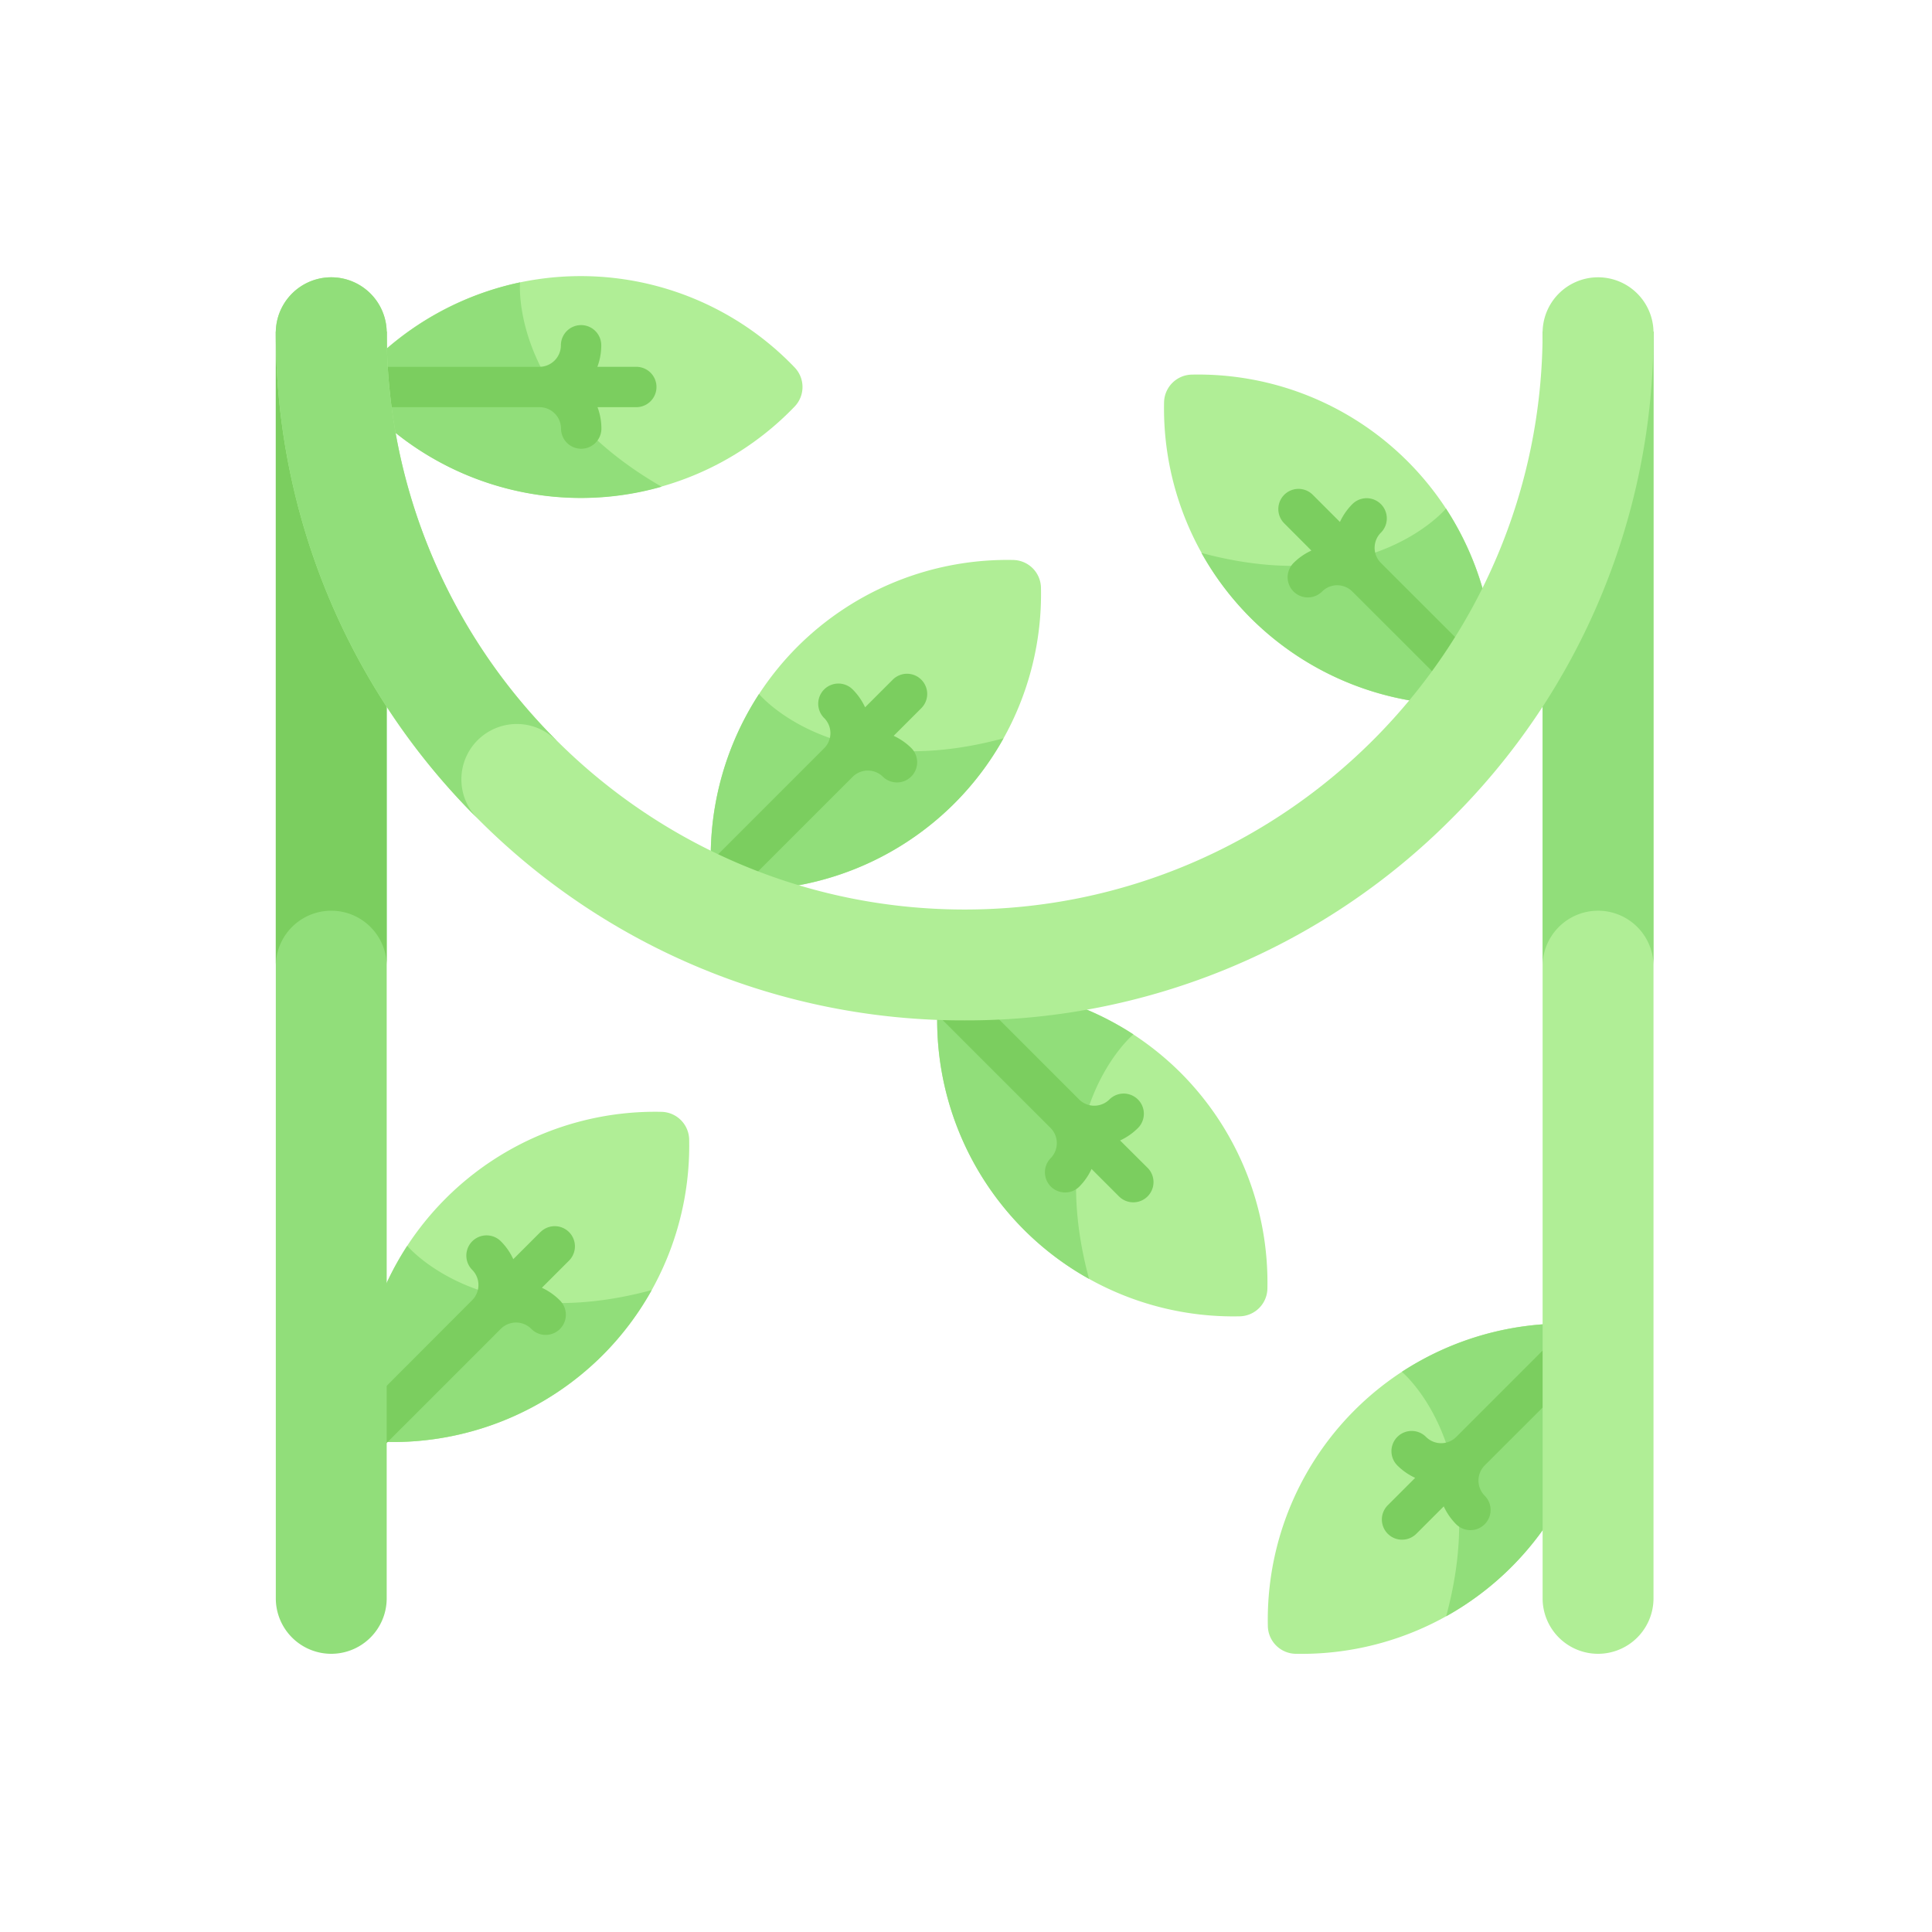 <svg xmlns="http://www.w3.org/2000/svg" viewBox="0 0 718 718"><path d="M459.17,479.77a110.33,110.33,0,0,0,32.21-80.22,10.49,10.49,0,0,0-10.27-10.26A110.06,110.06,0,0,0,368.68,501.72,10.51,10.51,0,0,0,379,512,110.39,110.39,0,0,0,459.17,479.77Z" transform="translate(102.5 102.61)" fill="#b0ee96"/><path d="M121.41,401.08a110.36,110.36,0,0,1-80.22,32.21A10.51,10.51,0,0,1,30.92,423,110.06,110.06,0,0,1,143.35,310.59a10.51,10.51,0,0,1,10.27,10.27A110.34,110.34,0,0,1,121.41,401.08Z" transform="translate(102.5 102.61)" fill="#b0ee96"/><path d="M336.3,296.1a110.41,110.41,0,0,0-80.22-32.22,10.51,10.51,0,0,0-10.27,10.27A110.06,110.06,0,0,0,358.24,386.58a10.5,10.5,0,0,0,10.27-10.26A110.33,110.33,0,0,0,336.3,296.1Z" transform="translate(102.5 102.61)" fill="#b0ee96"/><path d="M318.71,281.8a111.18,111.18,0,0,0-62.63-17.92,10.51,10.51,0,0,0-10.27,10.27A110.38,110.38,0,0,0,278,354.37a109.25,109.25,0,0,0,24.23,18.3C285.22,309.65,318.69,281.83,318.71,281.8Z" transform="translate(102.5 102.61)" fill="#91de7a"/><path d="M193.87,137.72a110.33,110.33,0,0,0-32.21,80.22,10.49,10.49,0,0,0,10.27,10.26A110.06,110.06,0,0,0,284.36,115.77a10.51,10.51,0,0,0-10.27-10.27,110.39,110.39,0,0,0-80.22,32.22Z" transform="translate(102.5 102.61)" fill="#b0ee96"/><path d="M362.33,127.1a110.33,110.33,0,0,0,80.22,32.21A10.49,10.49,0,0,0,452.81,149,110.06,110.06,0,0,0,340.38,36.61a10.51,10.51,0,0,0-10.27,10.27A110.39,110.39,0,0,0,362.33,127.1Z" transform="translate(102.5 102.61)" fill="#b0ee96"/><path d="M434.89,86.41A111.15,111.15,0,0,1,452.81,149a10.5,10.5,0,0,1-10.27,10.27,110.36,110.36,0,0,1-80.22-32.21A109.43,109.43,0,0,1,344,102.87c63,17,90.84-16.43,90.86-16.46Z" transform="translate(102.5 102.61)" fill="#91de7a"/><path d="M418.48,407.21a111,111,0,0,1,62.63-17.92,10.5,10.5,0,0,1,10.27,10.26,110,110,0,0,1-56.44,98.52C452,435.05,418.51,407.23,418.48,407.21Z" transform="translate(102.5 102.61)" fill="#91de7a"/><path d="M113.32,82.41a110.38,110.38,0,0,0,79.5-33.94,10.49,10.49,0,0,0,0-14.52,110.06,110.06,0,0,0-159,0,10.49,10.49,0,0,0,0,14.52A110.38,110.38,0,0,0,113.32,82.41Z" transform="translate(102.5 102.61)" fill="#b0ee96"/><path d="M90.78,2.33A111.13,111.13,0,0,0,33.82,34a10.49,10.49,0,0,0,0,14.52,110.38,110.38,0,0,0,79.5,33.94,109.42,109.42,0,0,0,30.07-4.19C86.78,45.7,90.77,2.36,90.78,2.33Z" transform="translate(102.5 102.61)" fill="#91de7a"/><path d="M48.84,360.39A111.18,111.18,0,0,0,30.92,423a10.51,10.51,0,0,0,10.27,10.27,110.36,110.36,0,0,0,80.22-32.21,109.43,109.43,0,0,0,18.29-24.23c-63,17-90.84-16.43-90.86-16.46Z" transform="translate(102.5 102.61)" fill="#91de7a"/><path d="M179.58,155.3a111.08,111.08,0,0,0-17.92,62.64,10.49,10.49,0,0,0,10.27,10.26A110.36,110.36,0,0,0,252.15,196a109.2,109.2,0,0,0,18.29-24.23c-63,17-90.84-16.43-90.86-16.46Z" transform="translate(102.5 102.61)" fill="#91de7a"/><path d="M133.92,33.71H119.51a22.84,22.84,0,0,0,1.44-8,7.5,7.5,0,1,0-15,0,8,8,0,0,1-8,8H31a7.5,7.5,0,1,0,0,15H98a8,8,0,0,1,8,7.95,7.5,7.5,0,1,0,15,0,22.79,22.79,0,0,0-1.44-7.95h14.41a7.5,7.5,0,0,0,0-15Z" transform="translate(102.5 102.61)" fill="#7bce5f"/><path d="M229.61,170.86l10.18-10.18a7.5,7.5,0,1,0-10.6-10.61L219,160.25a22.93,22.93,0,0,0-4.61-6.63,7.5,7.5,0,0,0-10.61,10.61,7.94,7.94,0,0,1,0,11.24l-47.07,47.08a7.5,7.5,0,1,0,10.61,10.6l47.08-47.08a8,8,0,0,1,11.24,0,7.5,7.5,0,0,0,10.6-10.61,22.93,22.93,0,0,0-6.63-4.61Z" transform="translate(102.5 102.61)" fill="#7bce5f"/><path d="M98.45,355.16l-10.2,10.19a22.64,22.64,0,0,0-4.6-6.64A7.5,7.5,0,1,0,73,369.32a8,8,0,0,1,0,11.24L25.64,428a7.5,7.5,0,1,0,10.61,10.6l47.4-47.4h0a8,8,0,0,1,11.25,0,7.5,7.5,0,1,0,10.6-10.61,23.11,23.11,0,0,0-6.62-4.62l10.18-10.18a7.5,7.5,0,0,0-10.61-10.6Z" transform="translate(102.5 102.61)" fill="#7bce5f"/><path d="M435.81,152.92a7.52,7.52,0,0,0,5.31,2.2,7.51,7.51,0,0,0,5.3-12.81l-35.73-35.72h0a7.94,7.94,0,0,1,0-11.24,7.5,7.5,0,1,0-10.61-10.61,22.93,22.93,0,0,0-4.61,6.63L385.28,81.18a7.5,7.5,0,0,0-10.6,10.61L384.86,102a22.93,22.93,0,0,0-6.63,4.61,7.5,7.5,0,1,0,10.61,10.61,7.94,7.94,0,0,1,11.23,0Z" transform="translate(102.5 102.61)" fill="#7bce5f"/><path d="M313.77,321.23a23.1,23.1,0,0,0,6.63-4.62A7.5,7.5,0,0,0,309.79,306a8,8,0,0,1-11.24,0l-46.23-46.24a7.5,7.5,0,1,0-10.61,10.61l46.23,46.22a8,8,0,0,1,0,11.25,7.5,7.5,0,0,0,10.6,10.61,23,23,0,0,0,4.62-6.63L313.34,342A7.5,7.5,0,1,0,324,331.41Z" transform="translate(102.5 102.61)" fill="#7bce5f"/><path d="M492.3,399a7.5,7.5,0,0,0-10.6-10.6l-43,43h0a7.94,7.94,0,0,1-11.24,0A7.5,7.5,0,0,0,416.8,442a22.93,22.93,0,0,0,6.63,4.61l-10.18,10.18a7.5,7.5,0,1,0,10.61,10.61l10.19-10.19a23,23,0,0,0,4.6,6.64,7.5,7.5,0,0,0,10.61-10.61,8,8,0,0,1,0-11.24Z" transform="translate(102.5 102.61)" fill="#7bce5f"/><path d="M20.6,512a20.61,20.61,0,0,0,20.61-20.6V20.6H0V491.4A20.61,20.61,0,0,0,20.6,512Z" transform="translate(102.5 102.61)" fill="#91de7a"/><path d="M0,20.6V256a20.61,20.61,0,0,1,41.21,0V20.6Z" transform="translate(102.5 102.61)" fill="#7bce5f"/><path d="M491.4,512A20.61,20.61,0,0,0,512,491.4V20.6H470.79V491.4A20.61,20.61,0,0,0,491.4,512Z" transform="translate(102.5 102.61)" fill="#b0ee96"/><path d="M470.79,20.6V256A20.61,20.61,0,0,1,512,256V20.6Z" transform="translate(102.5 102.61)" fill="#91de7a"/><path d="M256,276.6a254.33,254.33,0,0,1-181-75A254.33,254.33,0,0,1,0,20.6a20.61,20.61,0,0,1,41.21,0C41.21,139,137.56,235.4,256,235.4S470.79,139,470.79,20.6a20.61,20.61,0,0,1,41.21,0,254.33,254.33,0,0,1-75,181,254.33,254.33,0,0,1-181,75Z" transform="translate(102.5 102.61)" fill="#b0ee96"/><path d="M75,172.48a20.62,20.62,0,0,1,29.14,0l0-.1A214.13,214.13,0,0,1,41.21,20.6,20.61,20.61,0,0,0,0,20.6a254.33,254.33,0,0,0,75,181,20.59,20.59,0,0,1,0-29.13Z" transform="translate(102.5 102.61)" fill="#91de7a"/></svg>